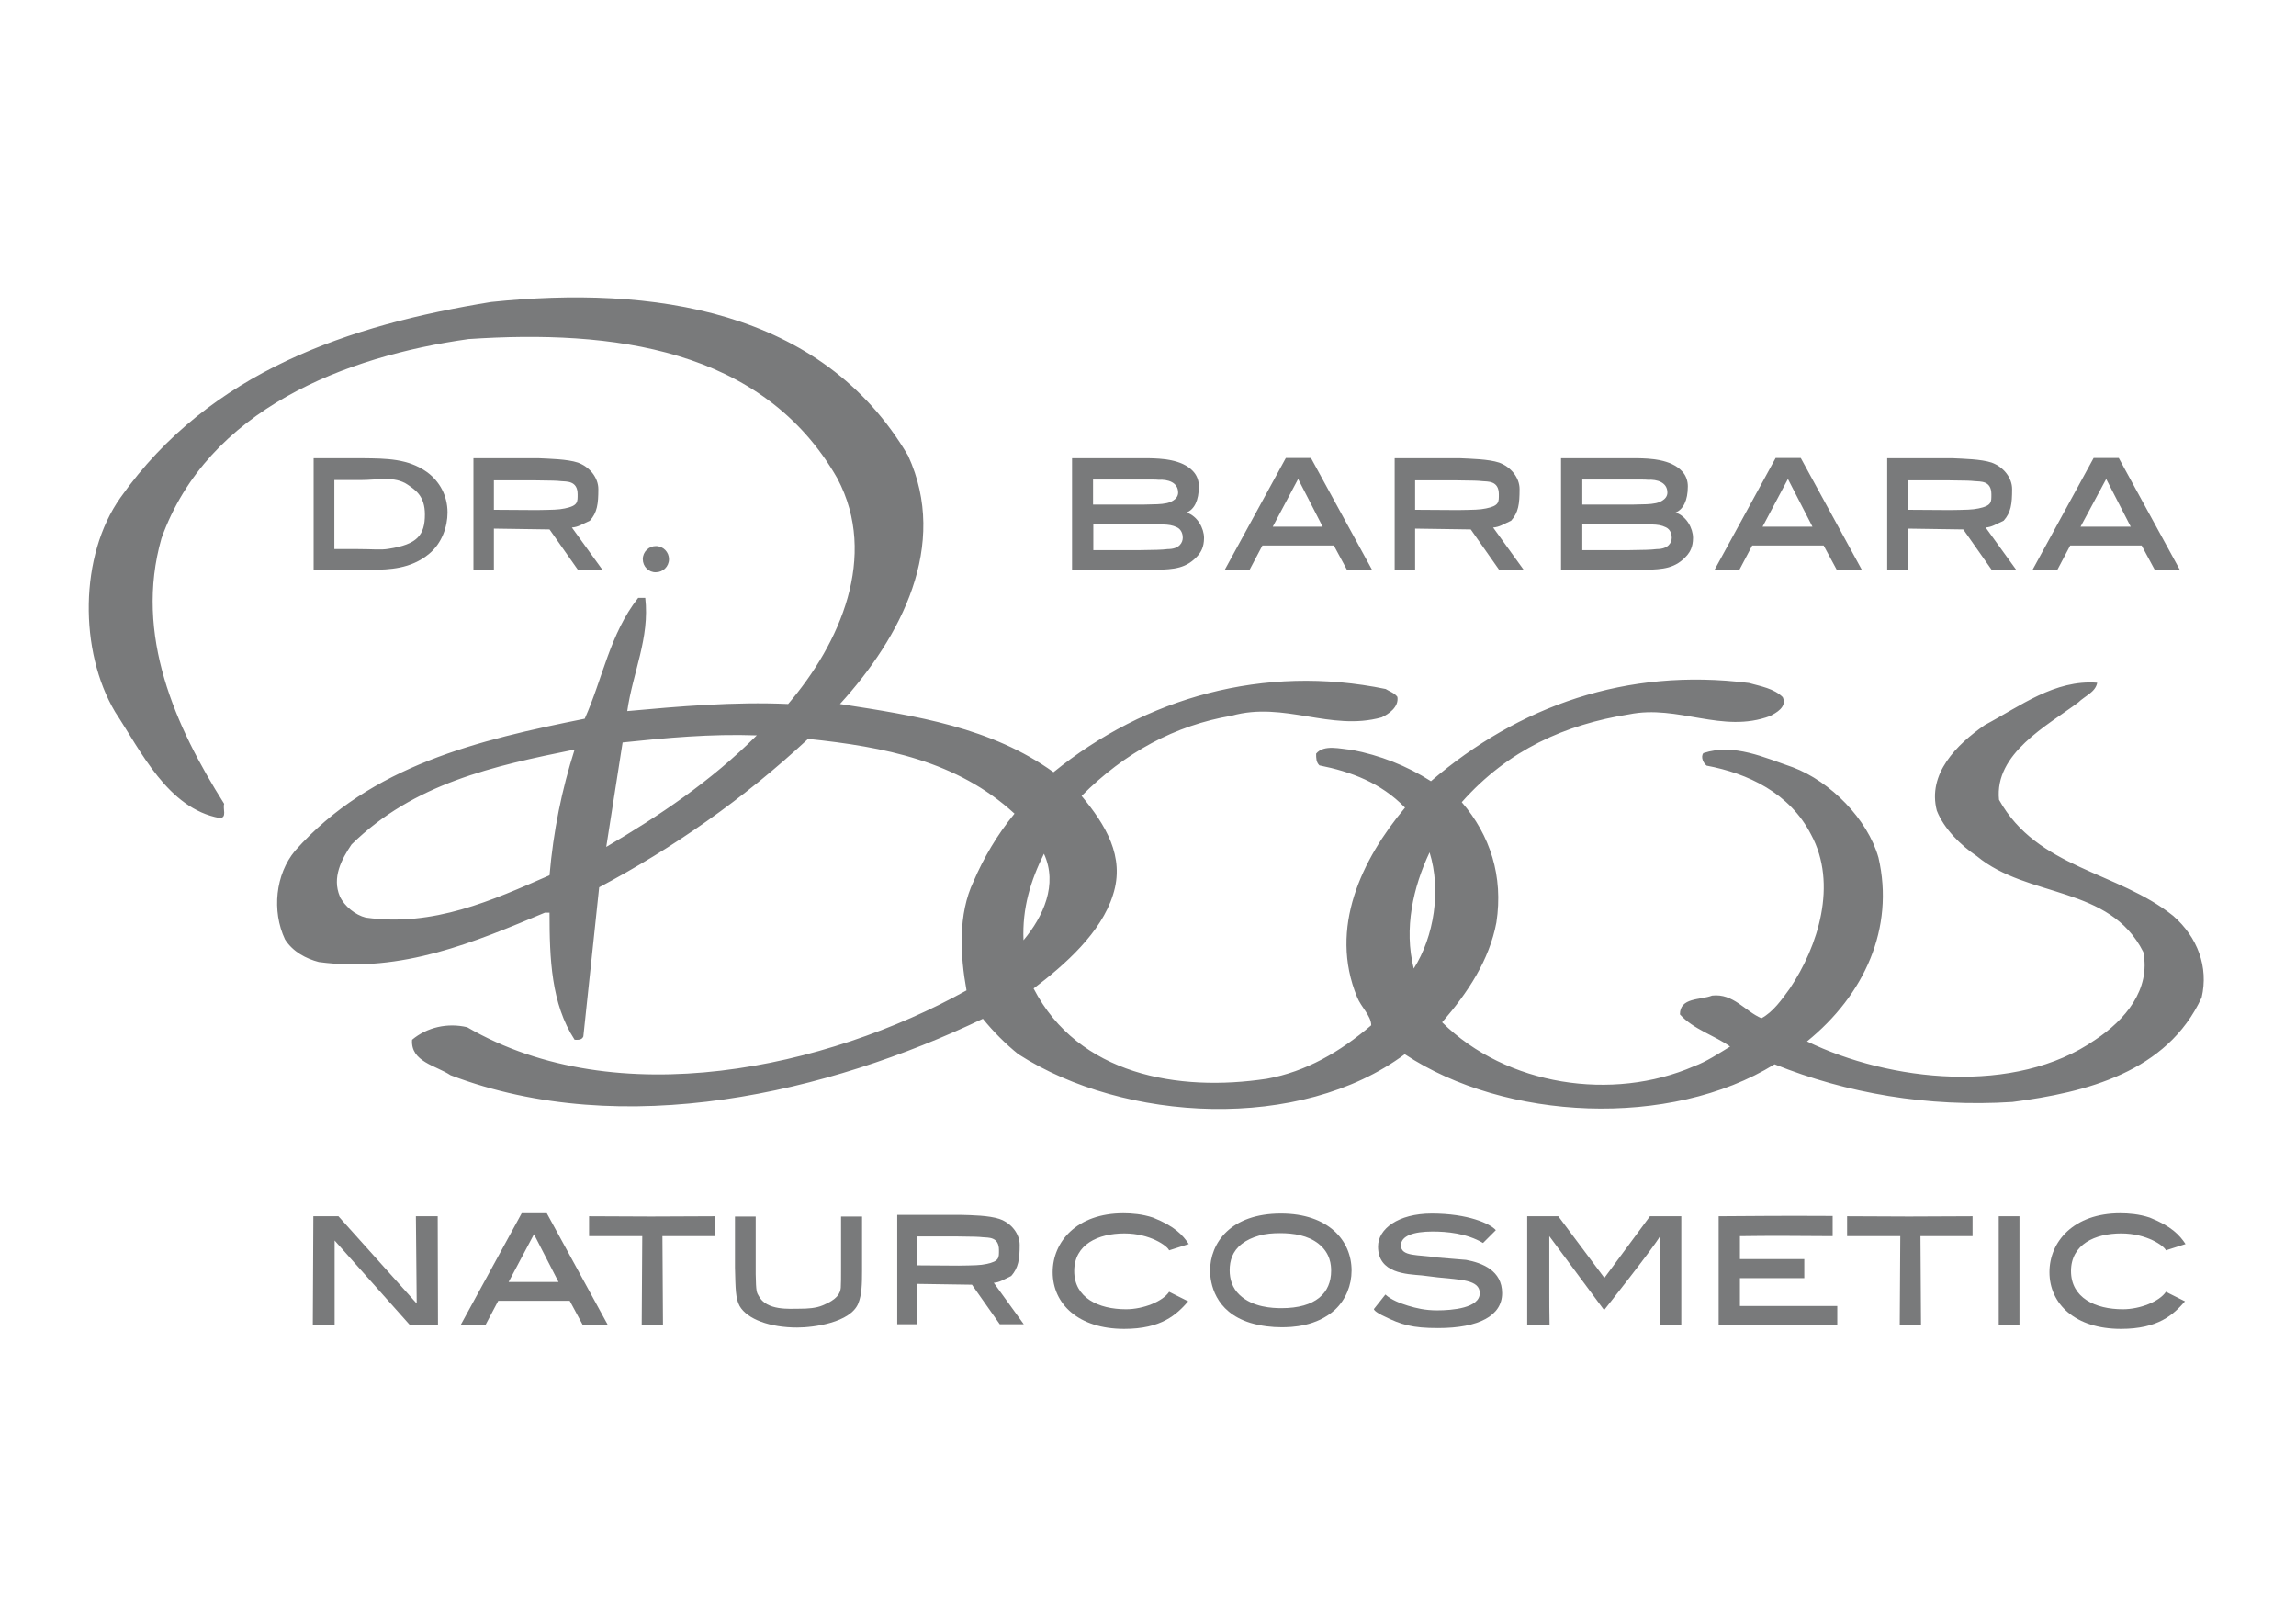 <?xml version="1.0" encoding="utf-8"?>
<!-- Generator: Adobe Illustrator 21.1.0, SVG Export Plug-In . SVG Version: 6.00 Build 0)  -->
<svg version="1.1" id="Ebene_1" xmlns="http://www.w3.org/2000/svg" xmlns:xlink="http://www.w3.org/1999/xlink" x="0px" y="0px"
	 viewBox="0 0 841.9 595.3" style="enable-background:new 0 0 841.9 595.3;" xml:space="preserve">
<style type="text/css">
	.st0{fill:#797A7B;}
	.st1{fill-rule:evenodd;clip-rule:evenodd;fill:#797A7B;}
</style>
<g>
	<path class="st0" d="M210.7,274.8c-29.7,6-59,12.4-81.8,34.8c-3.7,5.5-7.2,12.1-4.3,19c1.7,3.7,5.8,6.9,9.5,7.8
		c24.8,3.5,46.4-6.3,67.4-15.5C202.9,304.7,206,289.5,210.7,274.8L210.7,274.8z M277.5,269.6c-17-0.6-33.1,0.9-49.2,2.6l-6,38.3
		C241.5,299.2,260.5,286.6,277.5,269.6L277.5,269.6z M375.3,344.7c7.2-8.6,12.7-20.4,7.5-31.7C377.9,322.9,374.8,332.9,375.3,344.7
		L375.3,344.7z M518.4,355.1c7.5-11.8,10.1-28.8,5.8-42.6C518.2,325.2,514.7,340.4,518.4,355.1L518.4,355.1z M333,167.1
		c15,32.8-2.6,66.5-25,91c27.9,4.3,55.6,8.6,78.3,25c33.7-27.4,77.2-39.7,121.8-30.5c1.4,0.9,3.2,1.4,4.3,2.9
		c0.6,3.7-3.2,6.3-5.8,7.5c-18.7,5.2-35.7-6-55-0.6c-20.7,3.5-39.2,13.5-55,29.4c8.6,10.4,16.1,22.2,11.5,36.3
		c-4.3,13.8-17.6,25.6-29.1,34.3c16.4,31.7,53,38,85.5,33.1c14.4-2.6,26.8-9.8,38.3-19.6c0-3.5-3.7-6.6-5.2-10.4
		c-10.4-25.3,1.7-50.4,17.6-69.4c-8.9-9.2-19.9-13.2-31.4-15.5c-1.2-1.2-1.2-2.6-1.2-4.3c2.9-3.5,8.9-1.7,13-1.4
		c10.4,2,20.2,5.8,29.1,11.5c32.2-27.6,71.7-41.7,116.6-36c4.3,1.2,9.2,2,12.4,5.2c1.7,3.7-2.6,5.8-4.6,6.9
		c-17.6,6.6-33.7-4.3-51.8-0.6c-23.3,3.7-44.3,13-61.3,32.2c10.4,12.1,15.3,27.1,12.7,44.1c-2.6,13.8-10.4,25.6-19.9,36.6
		c23.6,23.3,62.5,29.1,92.4,16.1c4.6-1.7,8.9-4.6,13.2-7.2c-5.5-4-13.5-6.3-18.4-11.8c0-6.3,7.5-5.2,11.8-6.9
		c7.8-0.9,12.1,5.8,18.1,8.3c4.3-2.3,7.5-6.9,10.4-10.9c10.4-15.5,17.6-38.3,7.8-56.4c-7.8-15.3-23.3-22.5-38.3-25.3
		c-1.2-0.9-2.3-3.2-1.2-4.6c11.2-3.7,22.5,1.7,32.8,5.2c13.8,5.2,27.4,19,31.4,33.1c6,25.9-5.2,50.4-26.2,67.4
		c30.2,14.7,76.3,19.9,105.7-0.6c10.9-7.2,20.4-18.4,17.6-32.2c-12.4-24.5-42.3-19.6-61-35.1c-6-4-12.1-10.1-14.7-16.7
		c-3.5-13.5,7.2-24.2,17.6-31.4c13-6.9,25.6-16.7,41.2-15.5c-0.6,3.5-4.6,4.9-6.9,7.2c-11.5,8.6-30.8,18.7-29.1,35.7
		c14.1,25.3,43.5,26.2,63.9,42.6c8.9,7.8,13,18.7,10.4,29.9c-12.7,27.4-42.3,34.8-69.4,38.3c-31.1,2-60.8-3.2-87.2-13.8
		c-38.3,23.6-98.8,20.7-135.6-3.7c-38.3,28.5-102.8,25-141.7,0c-4.6-3.7-9.2-8.3-13-13c-56.7,27.1-131.6,44.9-195.2,20.7
		c-5.2-3.5-14.7-4.9-14.1-13c5.5-4.6,13-6.3,20.2-4.6c55,32,131.9,15,183.1-13.5c-2.3-12.7-3.2-27.9,2.6-40c3.7-8.6,8.6-17,15-24.8
		c-21-19.3-47.8-24.5-75.7-27.4c-23.9,22.2-49.5,40-76.6,54.4l-5.8,54.7c-0.6,1.4-2,1.2-3.2,1.2c-8.6-13.2-9.2-29.7-9.2-46.6h-1.7
		c-25.6,10.7-52.4,22.2-82.9,18.1c-4.6-1.2-9.5-3.7-12.4-8.3c-4.9-10.4-3.5-23.9,3.7-32.5c27.9-31.4,67.4-40.6,106.2-48.4
		c6.6-14.7,9.2-31.1,19.6-44.3h2.6c1.7,14.7-4.6,27.4-6.6,41.5c18.7-1.7,39.2-3.5,59-2.6c19-22.2,33.1-54.1,18.1-82.6
		c-27.4-48.1-82.9-54.7-135.3-51.2c-44.9,6.3-95.6,25.6-112.6,73.1c-10.1,35.4,5.2,69.1,23,97.3c-0.6,1.7,1.2,5.2-1.7,5.2
		c-19-3.5-28.8-24.5-38.3-38.9c-13.2-22.2-13.2-57.3,2-78.6c32.8-46.4,84.1-63.3,135.9-71.7C238.9,104.6,301.3,113.2,333,167.1
		L333,167.1z"/>
	<path class="st1" d="M136.6,208.9c5.8-0.1,14-0.2,20.8-5.9c4.7-3.9,6.7-10,6.7-15.1c0-6.3-3-11.5-7.5-14.8c-7-5-14.9-5-23.6-5.1
		h-18v40.9H136.6L136.6,208.9z M122.6,176h9.5c6.6,0,12.5-1.6,17.4,1.7c2.9,2,6.3,4.2,6.3,10.9c0,7.6-2.8,11-13.3,12.6
		c-2.9,0.5-5.6,0.1-11.4,0.1h-8.5V176L122.6,176z"/>
	<path class="st1" d="M209.7,193.4c2.4-0.2,3.5-1.1,6.6-2.5c2.7-3,3.1-6.2,3.1-11.6c0-4.1-3.1-8.1-7.5-9.7
		c-3.9-1.3-10.5-1.4-14.3-1.6h-24v40.9h7.5v-15.1l20.4,0.3l10.4,14.8h9L209.7,193.4L209.7,193.4z M181.1,176.1h14.6
		c7.4,0.1,8.1,0.1,10,0.3c1.9,0.2,6.1-0.3,6.1,4.8c0,2.8,0.2,4.2-4.7,5.2c-2.4,0.5-4.3,0.5-10.3,0.6l-15.7-0.1V176.1L181.1,176.1z"
		/>
	<path class="st1" d="M480.7,167.9h-9.2l-22.4,41h9.1l4.7-8.9h26.2l4.8,8.9h9.2L480.7,167.9L480.7,167.9z M466.7,193.1l9.3-17.5
		l9,17.5H466.7L466.7,193.1z"/>
	<path class="st0" d="M235.7,205c0-2.7,2.2-4.8,4.8-4.8c2.7,0,4.8,2.2,4.8,4.8c0,2.7-2.2,4.8-4.8,4.8
		C237.9,209.9,235.7,207.7,235.7,205L235.7,205z"/>
	<path class="st1" d="M547.5,193.4c2.4-0.2,3.5-1.1,6.6-2.5c2.7-3,3.1-6.2,3.1-11.6c0-4.1-3.1-8.1-7.5-9.7
		c-3.9-1.3-10.5-1.4-14.3-1.6h-24v40.9h7.5v-15.1l20.4,0.3l10.4,14.8h9L547.5,193.4L547.5,193.4z M518.9,176.1h14.6
		c7.4,0.1,8.1,0.1,10,0.3c1.9,0.2,6.1-0.3,6.1,4.8c0,2.8,0.2,4.2-4.7,5.2c-2.4,0.5-4.3,0.5-10.3,0.6l-15.7-0.1V176.1L518.9,176.1z"
		/>
	<path class="st1" d="M728.1,193.4c2.4-0.2,3.5-1.1,6.6-2.5c2.7-3,3.1-6.2,3.1-11.6c0-4.1-3.1-8.1-7.5-9.7
		c-3.9-1.3-10.5-1.4-14.3-1.6h-24v40.9h7.5v-15.1l20.4,0.3l10.4,14.8h9L728.1,193.4L728.1,193.4z M699.5,176.1h14.6
		c7.4,0.1,8.1,0.1,10,0.3c2,0.2,6.1-0.3,6.1,4.8c0,2.8,0.2,4.2-4.7,5.2c-2.4,0.5-4.3,0.5-10.3,0.6l-15.7-0.1V176.1L699.5,176.1z"/>
	<path class="st1" d="M364.4,470.3c2.3-0.2,3.4-1.1,6.4-2.5c2.6-3,3.1-6,3.1-11.4c0-4-3-8-7.4-9.5c-3.8-1.3-10.3-1.4-14-1.5H329
		v40.1h7.4v-14.8l20,0.3l10.2,14.5h8.8L364.4,470.3L364.4,470.3z M336.3,453.3h14.3c7.2,0.1,7.9,0.1,9.8,0.3
		c1.9,0.2,5.9-0.3,5.9,4.7c0,2.8,0.2,4.1-4.6,5.1c-2.3,0.5-4.3,0.5-10.1,0.6l-15.4-0.1V453.3L336.3,453.3z"/>
	<polygon class="st0" points="160.5,445.9 152.5,445.9 152.8,477.9 124.1,445.9 114.9,445.9 114.7,485.9 122.7,485.9 122.7,454.8 
		150.4,485.9 160.6,485.9 160.5,445.9 	"/>
	<path class="st0" d="M242.9,453.2H262v-7.3c-7.5,0-15.8,0.1-23.3,0.1c-7.6,0-15.2-0.1-22.7-0.1v7.3h19.5l-0.2,32.7h7.8L242.9,453.2
		L242.9,453.2z"/>
	<path class="st1" d="M488.1,465.9c0-2-0.2-6.4-4.6-9.9c-3.9-3.1-9.2-3.9-14.1-3.9c-2.7,0-5.3,0.2-7.7,0.9c-2.5,0.7-4.6,1.7-6.3,3
		c-3.5,2.7-4.5,6.2-4.5,9.7c0,3.2,0.9,6.5,3.7,9.1c4.8,4.5,12,4.8,15.3,4.8C482.5,479.6,488.1,474,488.1,465.9L488.1,465.9z
		 M495.6,465.8c0,5.4-2.1,10.6-6,14.3c-6.8,6.3-16.1,6.5-19.7,6.5c-3.4,0-7.4-0.4-11.4-1.6c-13.3-4.1-14.7-14.9-14.8-19
		c0-10.4,7.6-21.1,26-21.1C487.1,444.9,495.6,454.8,495.6,465.8L495.6,465.8z"/>
	<path class="st0" d="M527.1,468.3c8.3,0.9,15.5,0.8,15.5,5.8c0,5.5-10.2,6.3-15.6,6.3c-4.5,0-7.7-0.8-10.7-1.7
		c-2.9-0.9-6.1-2.1-8.3-4.1l-4.2,5.3c-0.1,0.8,3.1,2.4,3.6,2.6c6.4,3.2,10.5,4.4,19.9,4.4c15.1,0,23.5-4.6,23.5-12.8
		c0-8.3-7.3-11.1-13.2-12.2l-10.8-0.9c-6.6-1.1-13.1-0.2-13.1-4.4c0-3.5,4.6-5.1,11.6-5.1c5.1,0,12.4,0.6,18.5,4.2l4.7-4.7
		c-2.1-2.4-10.2-6.1-23.5-6.1c-12.4,0-19.7,5.7-19.7,12.1c0,9.9,10.5,10.1,16.1,10.6L527.1,468.3L527.1,468.3z"/>
	<polygon class="st0" points="740.5,445.9 732.9,445.9 732.9,485.9 740.5,485.9 740.5,445.9 	"/>
	<path class="st1" d="M660.3,167.9h-9.2l-22.4,41h9.1l4.7-8.9h26.2l4.8,8.9h9.2L660.3,167.9L660.3,167.9z M646.3,193.1l9.3-17.5
		l9,17.5H646.3L646.3,193.1z"/>
	<path class="st1" d="M776.9,167.9h-9.2l-22.4,41h9.1l4.7-8.9h26.2l4.8,8.9h9.2L776.9,167.9L776.9,167.9z M762.9,193.1l9.4-17.5
		l9,17.5H762.9L762.9,193.1z"/>
	<path class="st1" d="M400.8,175.8v9.2h18.2c4.9-0.1,6.7-0.1,8.6-0.5c0.8-0.1,4.4-1.1,4.4-3.9c0-3.8-3.8-4.9-7.2-4.7
		c-1.1-0.1-1.9-0.1-8.9-0.1H400.8L400.8,175.8z M400.9,192.1v9.6h16.6c6.2-0.1,8.2-0.1,10.7-0.4c4.3,0,5.5-2.4,5.5-4.2
		c0-1.1-0.4-3-2.2-3.8c-3-1.5-6.2-0.9-13.2-1L400.9,192.1L400.9,192.1z M424.1,208.9h-31V168h28.2c4.2,0.1,12.1,0.3,16.2,4.8
		c1.5,1.6,2.1,3.6,2.1,5.5c0,5.2-1.7,8.5-4.5,9.6c4,1.3,6.4,5.8,6.4,9.3c0,3.4-1.2,5.2-2.1,6.3C435.1,208.5,430.4,208.7,424.1,208.9
		L424.1,208.9z"/>
	<path class="st1" d="M580.2,175.8v9.2h18.2c4.9-0.1,6.7-0.1,8.6-0.5c0.8-0.1,4.4-1.1,4.4-3.9c0-3.8-3.8-4.9-7.2-4.7
		c-1.1-0.1-1.9-0.1-8.9-0.1H580.2L580.2,175.8z M580.2,192.1v9.6h16.6c6.2-0.1,8.2-0.1,10.7-0.4c4.3,0,5.5-2.4,5.5-4.2
		c0-1.1-0.4-3-2.2-3.8c-3-1.5-6.2-0.9-13.2-1L580.2,192.1L580.2,192.1z M603.4,208.9h-31V168h28.2c4.2,0.1,12.1,0.3,16.2,4.8
		c1.5,1.6,2.1,3.6,2.1,5.5c0,5.2-1.7,8.5-4.5,9.6c4,1.3,6.4,5.8,6.4,9.3c0,3.4-1.2,5.2-2.1,6.3C614.4,208.5,609.7,208.7,603.4,208.9
		L603.4,208.9z"/>
	<path class="st1" d="M200.5,444.8h-9.2l-22.4,41h9.1l4.7-8.9h26.2l4.8,8.9h9.2L200.5,444.8L200.5,444.8z M186.5,470l9.3-17.5
		l9,17.5H186.5L186.5,470z"/>
	<path class="st0" d="M308.4,445.9v19.3c0,3.5,0,4.8-0.1,6.9c-0.2,2.1-1.3,4.3-6.7,6.5c-2.4,1-5.4,1.2-8.3,1.2
		c-3.8,0-12.2,0.8-15.1-4.7c-0.7-1.2-1-1.4-1.1-8v-2.4v-18.7h-7.6v18.7c0.2,8,0.2,11.3,1.7,14.1c2.8,4.9,11.2,7.9,21.1,7.9
		c6.1,0,19.5-1.8,22.4-8.8c1.3-3.2,1.4-7.1,1.4-11.9v-20H308.4L308.4,445.9z"/>
	<path class="st0" d="M428.7,473.6c-2.3,3.5-9.4,6.4-15.8,6.4c-10.1,0-19-4.2-19-14c0-9.8,8.8-13.8,18.4-13.8
		c9.4,0,15.8,4.6,16.4,6.2l7.2-2.3c-2.2-3.3-5.1-6.5-13.1-9.7c-3.9-1.3-7.8-1.6-10.9-1.6c-17,0-25.9,10.4-25.9,21.6
		c0,11.7,9.5,20.8,26.2,20.8c13.7,0,19.2-5.2,23.5-10.1L428.7,473.6L428.7,473.6z"/>
	<path class="st0" d="M616.5,445.9H605l-16.7,22.6l-16.9-22.6H560v40h8.2c-0.1-5.2-0.1-8.1-0.1-12.7l0-20l20.1,27.1
		c0,0,18.4-23.2,20.5-27.1c-0.1,2.8,0.1,29.4,0,32.7h7.8V445.9L616.5,445.9z"/>
	<path class="st0" d="M638,478.8v-10.2h23.6v-7H638v-8.4c5-0.1,11.4-0.1,16.4-0.1c3,0,14.9,0.1,17.6,0.1v-7.4
		c-18.9-0.1-27.3,0-41.8,0.1v40h43.5v-7.1H638L638,478.8z"/>
	<path class="st0" d="M704.2,453.2h19.1v-7.3c-7.5,0-15.8,0.1-23.3,0.1c-7.6,0-15.2-0.1-22.7-0.1v7.3h19.5l-0.2,32.7h7.8
		L704.2,453.2L704.2,453.2z"/>
	<path class="st0" d="M794.2,473.6c-2.3,3.5-9.4,6.4-15.8,6.4c-10.1,0-19-4.2-19-14c0-9.8,8.8-13.8,18.4-13.8
		c9.4,0,15.8,4.6,16.4,6.2l7.2-2.3c-2.2-3.3-5.1-6.5-13.1-9.7c-3.9-1.3-7.8-1.6-10.9-1.6c-17,0-25.9,10.4-25.9,21.6
		c0,11.7,9.5,20.8,26.2,20.8c13.7,0,19.2-5.2,23.5-10.1L794.2,473.6L794.2,473.6z"/>
</g>
</svg>
